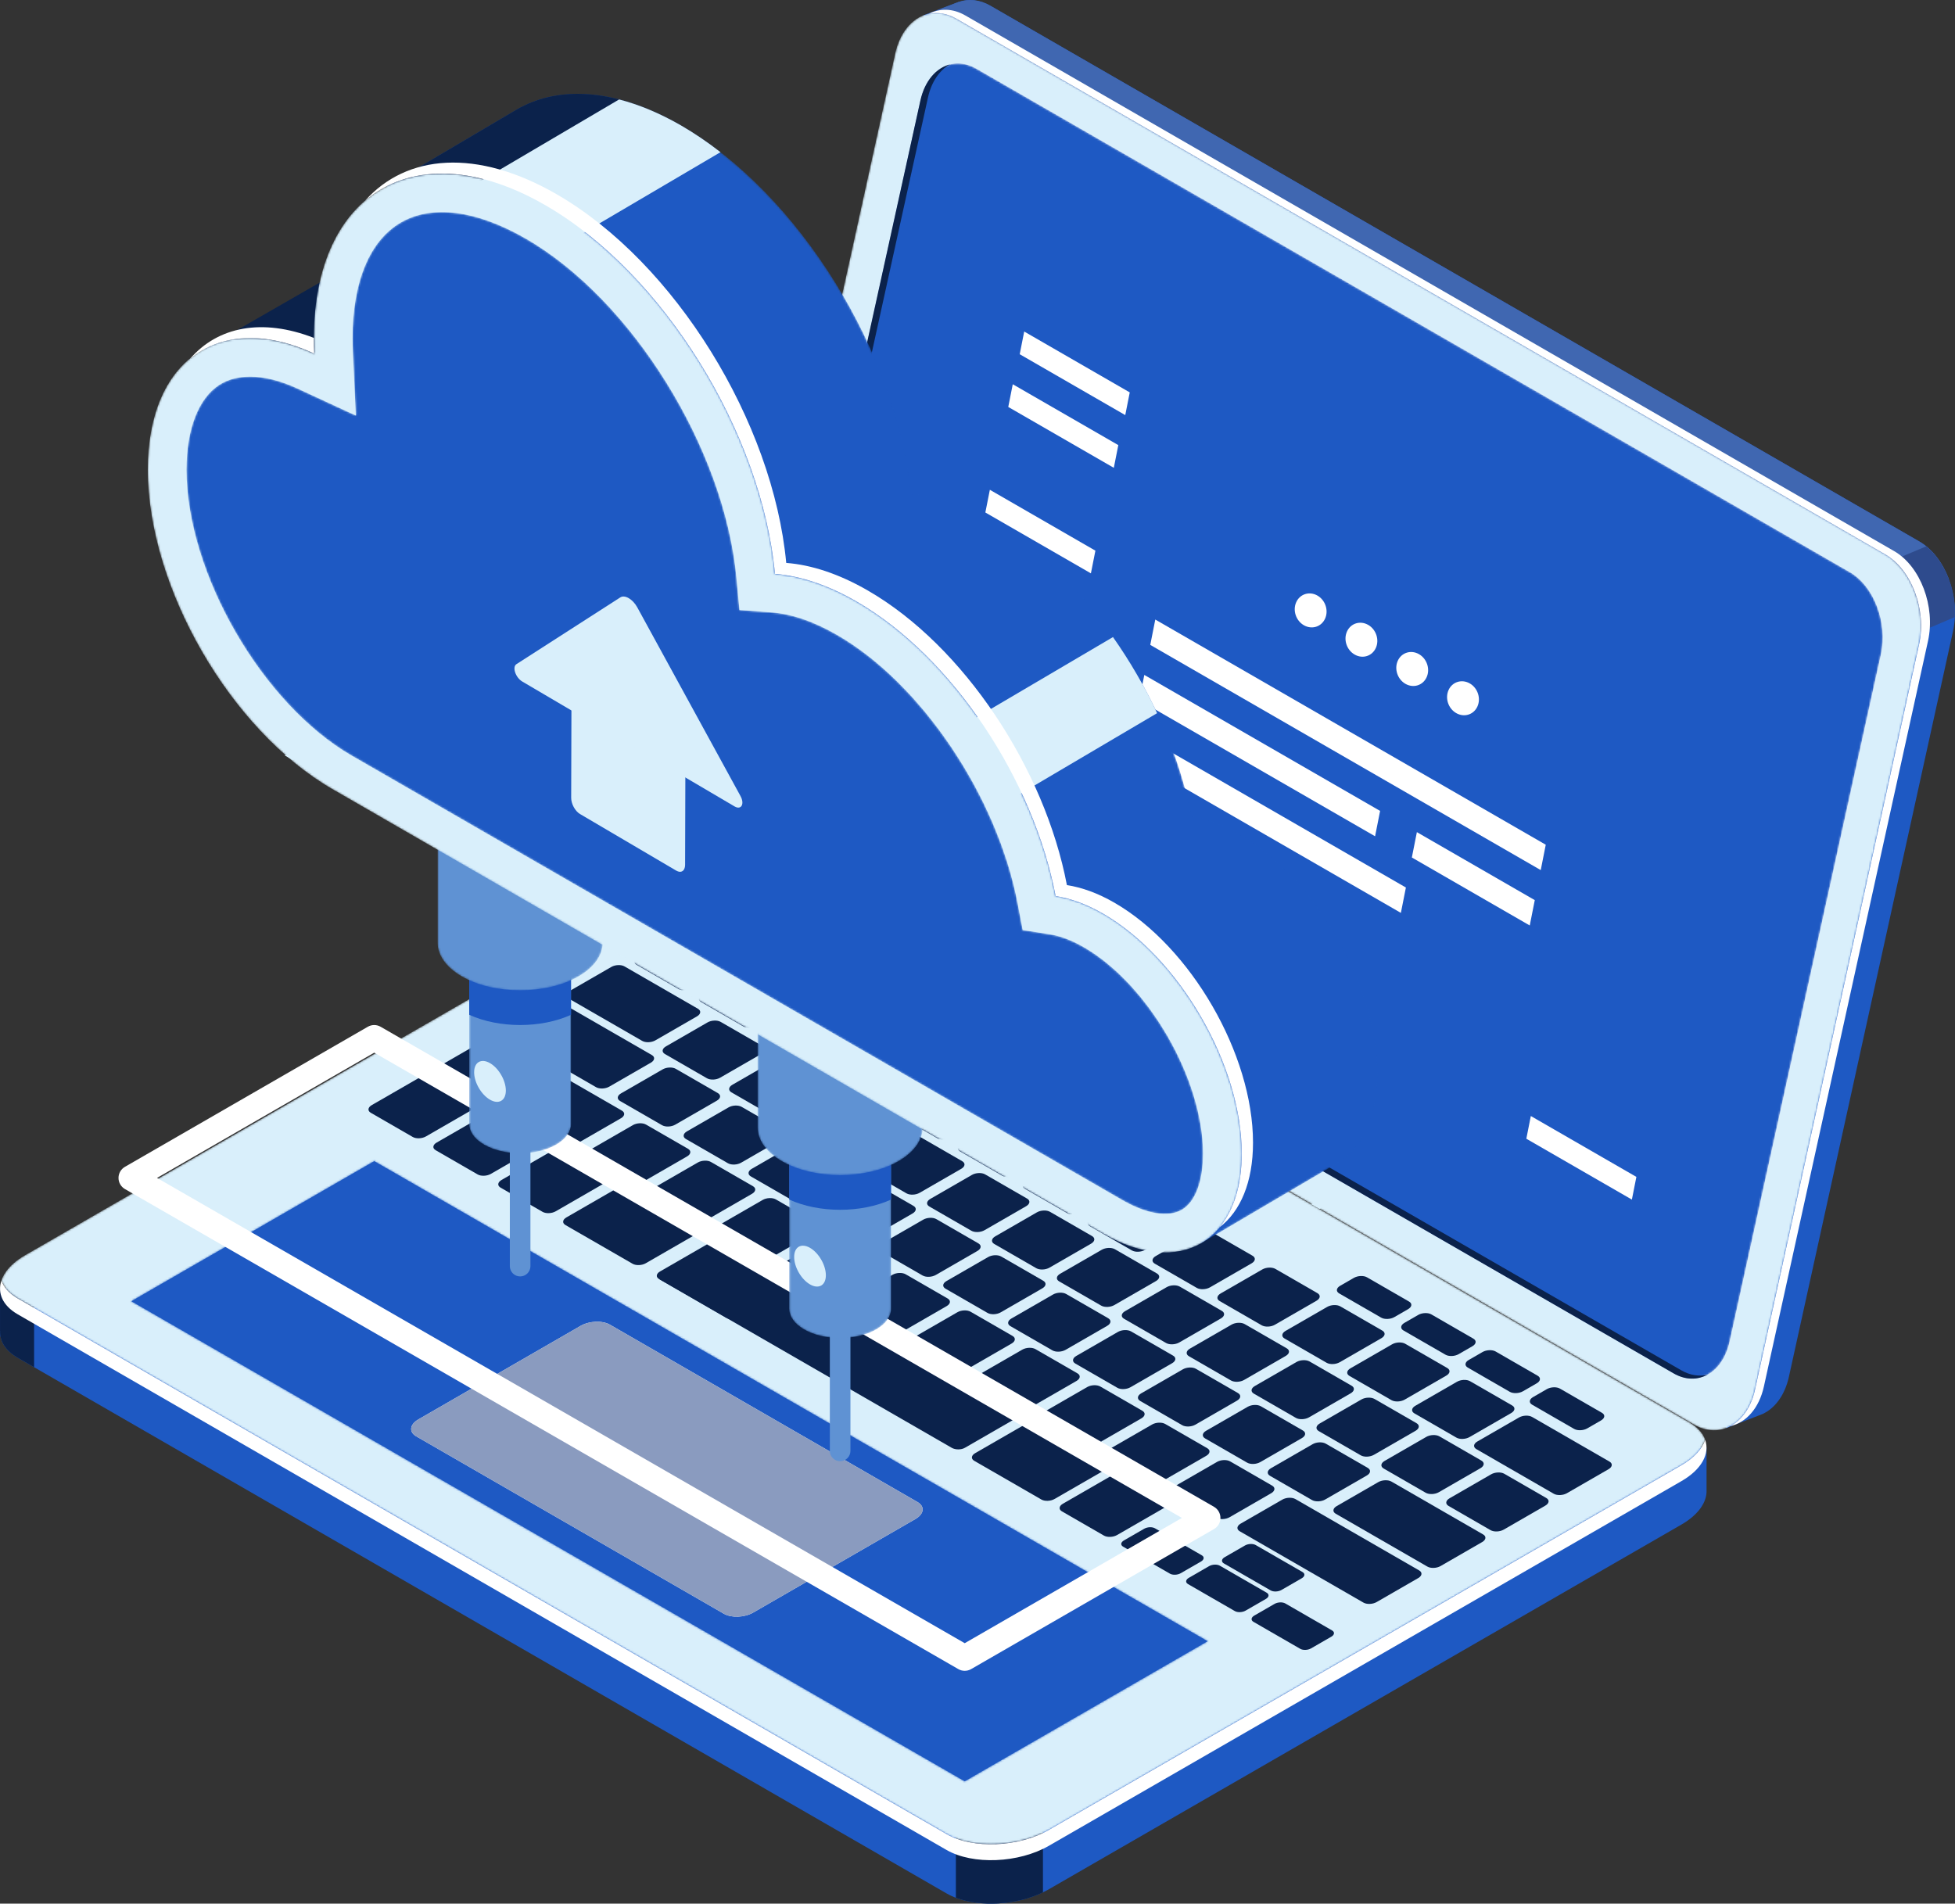 <svg width="1031" height="1004" viewBox="0 0 1031 1004" fill="none" xmlns="http://www.w3.org/2000/svg">
<rect x="0" y="0" width="1031" height="1004" fill="#333333" stroke="none"/>
<path d="M868.321 400.906H868.317L909.704 377.036L868.321 400.906ZM863.953 398.386L749.345 332.289H749.349L745.521 330.084L744.98 329.769L863.949 261.155L865.037 261.789L982.918 329.772L978.554 332.293L863.949 266.196L749.349 332.289L863.953 398.386Z" fill="#D6EFFB"/>
<path d="M626.008 398.386L511.403 332.289L507.571 330.08L507.039 329.769L626.004 261.151L627.096 261.785L744.977 329.769L740.608 332.289L626.004 266.192L511.403 332.289L626.008 398.386L683.31 365.339L626.012 398.386H626.008ZM749.341 332.289L746.065 330.403L745.517 330.084L749.345 332.289" fill="#D6EFFB"/>
<path d="M630.38 400.922L626.871 398.898L626.016 398.401L683.314 365.355L740.612 332.305L744.98 329.784L745.521 330.099L746.068 330.418L749.345 332.305L863.949 398.401L859.585 400.922L744.98 334.825L699.876 360.838L630.38 400.922Z" fill="#D6EFFB"/>
<path d="M868.333 538.141L868.329 538.137L925.627 505.09L868.333 538.141ZM863.965 535.62L749.357 469.523H749.36L745.67 467.397L744.992 467.003L795.167 438.064L859.593 400.906L863.961 398.386L868.325 400.906H868.329L925.627 433.957L982.926 467.007L978.561 469.527L913.733 432.133L863.961 403.423L806.659 436.473L749.36 469.523L863.965 535.62ZM987.294 469.527L984.018 467.637L983.363 467.259L987.294 469.527Z" fill="#D6EFFB"/>
<path d="M392.442 400.906H392.438L455.595 364.481L392.442 400.906ZM388.074 398.386L273.466 332.289H273.47L269.496 329.997L269.102 329.769L388.07 261.155L507.039 329.772L502.675 332.293L388.07 266.192L273.47 332.289L388.074 398.386ZM511.407 332.293L508.131 330.407L507.575 330.084L511.407 332.293Z" fill="#D6EFFB"/>
<path d="M630.384 400.922L627.108 399.032L626.875 398.898L630.384 400.922ZM621.651 400.922L507.047 334.825L455.599 364.492L392.442 400.918L388.078 398.397L429.465 374.527L502.679 332.305L507.047 329.784L507.579 330.095L508.135 330.418L511.411 332.305L626.016 398.401L621.651 400.922Z" fill="#D6EFFB"/>
<path d="M630.388 538.137L705.73 494.685L630.388 538.141M511.415 469.523L507.642 467.346L507.051 467.003L564.349 433.953L621.651 400.906L626.016 398.386H626.019L626.875 398.882L627.108 399.016L630.384 400.906L744.988 467.003L740.62 469.523L626.016 403.423L556.52 443.507L511.415 469.523ZM749.352 469.523L746.08 467.633L745.666 467.397L749.356 469.523" fill="#D6EFFB"/>
<path d="M744.988 604.249L630.38 538.152L630.384 538.148L626.41 535.86L626.016 535.632L665.278 512.987L740.616 469.535L744.984 467.015L745.663 467.408L746.076 467.645L749.349 469.535L863.957 535.632L859.589 538.148L744.984 472.052L705.726 494.697L630.384 538.148L744.988 604.249Z" fill="#D6EFFB"/>
<path d="M154.505 400.922L150.531 398.63L150.137 398.401L207.439 365.355L264.741 332.305L269.105 329.784L269.5 330.013L270.197 330.418L273.47 332.305L388.078 398.401L383.71 400.922L269.105 334.825L211.803 367.872L154.505 400.922Z" fill="#D6EFFB"/>
<path d="M310.279 490.742L273.478 469.519H273.481L269.653 467.313L269.113 466.998L344.456 423.543L383.714 400.901L388.082 398.381L392.446 400.901H392.45L430.163 422.657L507.051 467.002L502.687 469.523L464.97 447.767L388.082 403.422L330.78 436.468L273.481 469.519L310.279 490.742ZM511.419 469.523L508.143 467.632L507.646 467.345L511.419 469.523Z" fill="#D6EFFB"/>
<path d="M630.386 538.152L627.113 536.262L626.416 535.86L630.39 538.148M621.657 538.148L507.053 472.051L457.899 500.399L453.531 497.883L502.685 469.535L507.053 467.014L507.644 467.357L508.141 467.644L511.417 469.535L626.021 535.632L621.657 538.148Z" fill="#D6EFFB"/>
<path d="M740.63 606.766L626.021 540.669L576.868 569.017L572.504 566.5L580.452 561.916L621.657 538.148L626.021 535.632L626.416 535.86L627.113 536.262L630.386 538.152L744.994 604.249L740.626 606.766" fill="#D6EFFB"/>
<path d="M868.319 675.382L865.043 673.496L864.278 673.051L868.319 675.382ZM859.587 675.382L802.289 642.336L744.986 609.286L695.833 637.634L691.469 635.117L740.618 606.765L744.986 604.249L749.355 606.765L806.653 639.816L863.955 672.866L859.587 675.382Z" fill="#D6EFFB"/>
<path d="M1012.11 285.532L522.303 3.025C516.61 -0.252 510.83 -0.76 505.701 0.993L505.733 0.942L504.842 1.277L504.625 1.359L486.924 8.125L502.812 15.896L502.587 16.762L416.04 409.943C412.046 428.099 420.038 449.295 433.899 457.286L911.93 732.999L910.227 753.234L929.572 745.744C936.073 742.707 941.277 735.839 943.426 726.056L1029.97 332.875C1033.97 314.719 1025.98 293.519 1012.11 285.532Z" fill="#1E59C3"/>
<path d="M1012.11 285.542L522.302 3.035C516.61 -0.242 510.83 -0.75 505.701 1.003L505.733 0.952L504.842 1.286L504.625 1.369L486.924 8.135L502.811 15.905L502.587 16.772L443.238 286.263L682.899 472.789L1027.59 305.037C1024.33 296.628 1018.94 289.48 1012.11 285.542Z" fill="#4067B1"/>
<path d="M993.642 341.305L1030.93 325.445C1031.61 311.023 1025.64 296.117 1015.83 288.145L956.805 312.949L993.642 341.305Z" fill="#2E4B8D"/>
<mask id="mask0_1910_764" style="mask-type:luminance" maskUnits="userSpaceOnUse" x="384" y="6" width="630" height="749">
<path d="M893.212 751.305L403.397 468.802C389.539 460.811 381.544 439.615 385.534 421.459L472.081 28.278C476.074 10.118 490.543 1.883 504.4 9.874L994.215 292.373C1008.07 300.368 1016.07 321.564 1012.07 339.723L925.528 732.905C921.534 751.06 907.066 759.299 893.212 751.305Z" fill="white"/>
</mask>
<g mask="url(#mask0_1910_764)">
<path d="M893.212 751.305L403.397 468.802C389.539 460.811 381.544 439.615 385.534 421.459L472.081 28.278C476.074 10.118 490.543 1.883 504.4 9.874L994.215 292.373C1008.07 300.368 1016.07 321.564 1012.07 339.723L925.528 732.905C921.534 751.06 907.066 759.299 893.212 751.305Z" fill="#D9EFFB"/>
</g>
<path d="M998.921 290.665L509.106 8.162C502.393 4.294 495.56 4.294 489.82 7.323C494.425 6.323 499.448 7.02 504.403 9.883L994.218 292.382C1008.08 300.377 1016.07 321.573 1012.08 339.732L925.53 732.914C923.476 742.271 918.608 748.927 912.497 752.148C920.768 750.345 927.671 742.854 930.234 731.193L1016.78 338.011C1020.77 319.856 1012.78 298.656 998.921 290.665Z" fill="white"/>
<path d="M882.598 724.341L421.936 458.781C409.258 451.467 401.941 432.071 405.591 415.455L485.369 53.083C489.02 36.467 502.262 28.925 514.941 36.239L975.602 301.799C988.281 309.109 995.598 328.509 991.947 345.125L912.173 707.501C908.523 724.113 895.276 731.65 882.598 724.341Z" fill="white"/>
<mask id="mask1_1910_764" style="mask-type:luminance" maskUnits="userSpaceOnUse" x="404" y="33" width="589" height="695">
<path d="M882.598 724.341L421.936 458.781C409.258 451.467 401.941 432.071 405.591 415.455L485.369 53.083C489.02 36.467 502.262 28.925 514.941 36.239L975.602 301.799C988.281 309.109 995.598 328.509 991.947 345.125L912.173 707.501C908.523 724.113 895.276 731.65 882.598 724.341Z" fill="white"/>
</mask>
<g mask="url(#mask1_1910_764)">
<path d="M882.598 724.341L421.936 458.781C409.258 451.467 401.941 432.071 405.591 415.455L485.369 53.083C489.02 36.467 502.262 28.925 514.941 36.239L975.602 301.799C988.281 309.109 995.598 328.509 991.947 345.125L912.173 707.501C908.523 724.113 895.276 731.65 882.598 724.341Z" fill="#1E59C3"/>
</g>
<path d="M886.615 722.697L425.95 457.136C413.275 449.827 405.954 430.427 409.609 413.815L489.378 51.435C491.231 43.031 495.544 36.974 500.989 33.961C493.687 35.839 487.652 42.68 485.369 53.073L405.591 415.445C401.941 432.061 409.258 451.457 421.936 458.771L882.598 724.331C888.858 727.943 895.249 727.903 900.563 724.965C896.191 726.092 891.362 725.434 886.615 722.697Z" fill="#0B224B"/>
<path d="M899.975 763.612L833.018 754.779L400.816 505.499C386.959 497.512 362.757 498.513 346.754 507.74L40.5 684.315L0.012 678.97V701.919L0.051 701.923C-0.213 707.228 2.811 712.332 9.347 716.101L499.162 998.603C513.016 1006.6 537.222 1005.59 553.22 996.366L886.748 804.067C895.748 798.876 900.239 792.185 899.975 785.907V763.612Z" fill="#1E59C3"/>
<path d="M17.981 681.348L0.012 678.974V701.922L0.051 701.926C-0.213 707.231 2.811 712.335 9.347 716.104L17.981 721.086V681.348Z" fill="#0B224B"/>
<path d="M504.094 1000.91C517.226 1005.88 535.999 1004.8 550.022 998.057V946.875H504.094V1000.91Z" fill="#0B224B"/>
<mask id="mask2_1910_764" style="mask-type:luminance" maskUnits="userSpaceOnUse" x="0" y="462" width="900" height="520">
<path d="M522.634 981.086C514.016 981.086 505.781 979.381 499.544 975.908C505.777 979.381 514.016 981.086 522.634 981.086ZM522.646 972.706C513.847 972.706 505.446 970.934 499.169 967.31L9.354 684.807C4.813 682.188 1.978 678.924 0.74 675.395C-1.038 680.763 0.5 686.178 5.53 690.506C2.041 687.513 0.22 683.992 0.019 680.33C-0.328 674.005 4.158 667.247 13.237 662.013L67.938 630.474L72.306 627.954L186.922 561.869L191.29 559.352L305.911 493.264L310.279 490.747L346.761 469.713C355.514 464.664 366.718 462.076 377.342 462.076C386.142 462.076 394.543 463.852 400.823 467.472L453.533 497.875L457.901 500.392L572.505 566.493L576.869 569.009L691.478 635.11L695.842 637.626L810.443 703.727L814.811 706.244L890.634 749.979C897.131 753.72 900.198 758.777 899.982 764.042C899.749 769.536 895.941 775.263 888.706 779.961C898.018 773.912 901.629 766.161 899.252 759.387C897.675 764.157 893.496 768.883 886.755 772.774L553.227 965.074C544.479 970.119 533.271 972.706 522.646 972.706ZM197.35 612.413L69.27 686.288L508.765 939.475L636.848 865.604L197.35 612.413Z" fill="white"/>
</mask>
<g mask="url(#mask2_1910_764)">
<path d="M522.634 981.086C514.016 981.086 505.781 979.381 499.544 975.908C505.777 979.381 514.016 981.086 522.634 981.086ZM522.646 972.706C513.847 972.706 505.446 970.934 499.169 967.31L9.354 684.807C4.813 682.188 1.978 678.924 0.74 675.395C-1.038 680.763 0.5 686.178 5.53 690.506C2.041 687.513 0.22 683.992 0.019 680.33C-0.328 674.005 4.158 667.247 13.237 662.013L67.938 630.474L72.306 627.954L186.922 561.869L191.29 559.352L305.911 493.264L310.279 490.747L346.761 469.713C355.514 464.664 366.718 462.076 377.342 462.076C386.142 462.076 394.543 463.852 400.823 467.472L453.533 497.875L457.901 500.392L572.505 566.493L576.869 569.009L691.478 635.11L695.842 637.626L810.443 703.727L814.811 706.244L890.634 749.979C897.131 753.72 900.198 758.777 899.982 764.042C899.749 769.536 895.941 775.263 888.706 779.961C898.018 773.912 901.629 766.161 899.252 759.387C897.675 764.157 893.496 768.883 886.755 772.774L553.227 965.074C544.479 970.119 533.271 972.706 522.646 972.706ZM197.35 612.413L69.27 686.288L508.765 939.475L636.848 865.604L197.35 612.413Z" fill="#D9EFFB"/>
</g>
<path d="M886.75 772.772L553.222 965.072C537.224 974.3 513.022 975.3 499.164 967.309L9.349 684.806C4.807 682.187 1.973 678.922 0.735 675.393C-1.433 681.939 1.33 688.563 9.349 693.19L499.164 975.689C513.022 983.68 537.224 982.684 553.222 973.453L886.75 781.153C897.505 774.95 901.786 766.612 899.247 759.386C897.67 764.155 893.491 768.881 886.75 772.772Z" fill="white"/>
<path d="M217.68 599.661L195.516 586.877C193.738 585.854 193.963 584.058 196.017 582.872L222.174 567.785C224.228 566.599 227.335 566.473 229.117 567.501L251.281 580.281C253.059 581.305 252.834 583.101 250.78 584.282L224.622 599.37C222.564 600.555 219.458 600.685 217.68 599.661Z" fill="#0B224B"/>
<path d="M251.9 619.414L229.74 606.634C227.962 605.61 228.183 603.814 230.237 602.633L256.399 587.545C258.453 586.36 261.559 586.23 263.337 587.254L285.501 600.038C287.283 601.062 287.058 602.857 285 604.043L258.843 619.131C256.789 620.316 253.678 620.442 251.9 619.414Z" fill="#0B224B"/>
<path d="M286.128 639.142L263.965 626.359C262.183 625.331 262.407 623.539 264.461 622.353L290.623 607.266C292.677 606.084 295.787 605.954 297.565 606.982L319.725 619.762C321.503 620.79 321.283 622.582 319.229 623.767L293.067 638.855C291.013 640.04 287.906 640.17 286.128 639.142Z" fill="#0B224B"/>
<path d="M333.453 622.852L311.289 610.072C309.511 609.048 309.736 607.252 311.79 606.071L333.753 593.405C335.803 592.216 338.913 592.09 340.691 593.118L362.852 605.897C364.633 606.921 364.409 608.717 362.355 609.899L340.396 622.564C338.342 623.754 335.235 623.88 333.453 622.852Z" fill="#0B224B"/>
<path d="M367.689 642.58L345.525 629.796C343.747 628.768 343.968 626.976 346.026 625.791L367.981 613.129C370.039 611.944 373.145 611.814 374.923 612.838L397.087 625.621C398.865 626.649 398.644 628.441 396.587 629.627L374.632 642.292C372.574 643.478 369.467 643.608 367.689 642.58Z" fill="#0B224B"/>
<path d="M401.91 662.314L379.75 649.534C377.968 648.506 378.192 646.715 380.246 645.529L402.205 632.863C404.259 631.678 407.366 631.548 409.148 632.576L431.312 645.356C433.09 646.384 432.865 648.176 430.811 649.361L408.848 662.027C406.798 663.212 403.688 663.342 401.91 662.314Z" fill="#0B224B"/>
<path d="M436.132 682.069L413.972 669.281C412.19 668.257 412.415 666.466 414.469 665.28L436.432 652.614C438.482 651.429 441.593 651.299 443.371 652.327L465.531 665.111C467.313 666.139 467.092 667.931 465.034 669.112L443.075 681.778C441.025 682.963 437.91 683.089 436.132 682.069Z" fill="#0B224B"/>
<path d="M470.357 701.799L448.193 689.019C446.415 687.991 446.636 686.199 448.694 685.017L470.649 672.352C472.707 671.162 475.813 671.036 477.595 672.06L499.755 684.844C501.533 685.868 501.312 687.66 499.258 688.845L477.299 701.511C475.242 702.696 472.135 702.826 470.357 701.799Z" fill="#0B224B"/>
<path d="M504.589 721.552L482.429 708.768C480.647 707.74 480.872 705.948 482.926 704.762L504.885 692.097C506.939 690.915 510.046 690.781 511.828 691.809L533.992 704.593C535.77 705.621 535.545 707.413 533.491 708.598L511.532 721.264C509.478 722.445 506.371 722.575 504.589 721.552Z" fill="#0B224B"/>
<path d="M538.812 741.278L516.652 728.499C514.87 727.471 515.095 725.679 517.149 724.489L539.108 711.824C541.162 710.638 544.272 710.512 546.05 711.54L568.21 724.32C569.992 725.348 569.771 727.14 567.714 728.325L545.755 740.987C543.701 742.172 540.59 742.302 538.812 741.278Z" fill="#0B224B"/>
<path d="M573.037 761.011L550.873 748.227C549.095 747.203 549.315 745.408 551.373 744.226L573.332 731.56C575.386 730.375 578.497 730.245 580.275 731.273L602.435 744.057C604.213 745.081 603.988 746.876 601.938 748.058L579.979 760.724C577.921 761.909 574.815 762.035 573.037 761.011Z" fill="#0B224B"/>
<path d="M607.262 780.759L585.094 767.98C583.316 766.952 583.541 765.16 585.595 763.97L607.554 751.309C609.608 750.123 612.714 749.997 614.496 751.021L636.66 763.801C638.438 764.829 638.213 766.621 636.159 767.806L614.201 780.472C612.147 781.657 609.04 781.787 607.262 780.759Z" fill="#0B224B"/>
<path d="M641.489 800.494L619.329 787.714C617.551 786.686 617.776 784.894 619.826 783.708L641.784 771.043C643.842 769.857 646.949 769.727 648.727 770.755L670.891 783.539C672.669 784.563 672.448 786.359 670.39 787.544L648.431 800.21C646.377 801.391 643.267 801.521 641.489 800.494Z" fill="#0B224B"/>
<path d="M383.891 613.508L361.731 600.728C359.953 599.704 360.178 597.908 362.228 596.727L384.191 584.061C386.245 582.876 389.351 582.746 391.129 583.774L413.293 596.553C415.075 597.577 414.851 599.373 412.793 600.559L390.838 613.224C388.784 614.41 385.673 614.536 383.891 613.508Z" fill="#0B224B"/>
<path d="M349.154 593.453L326.99 580.674C325.212 579.65 325.433 577.858 327.491 576.672L349.45 564.007C351.504 562.821 354.614 562.691 356.392 563.719L378.552 576.499C380.33 577.527 380.109 579.319 378.055 580.5L356.096 593.166C354.038 594.355 350.932 594.481 349.154 593.453Z" fill="#0B224B"/>
<path d="M314.364 573.403L266.63 545.871C264.852 544.847 265.076 543.055 267.126 541.869L289.089 529.204C291.143 528.014 294.25 527.888 296.028 528.916L343.762 556.445C345.54 557.473 345.315 559.265 343.265 560.45L321.302 573.112C319.248 574.297 316.142 574.427 314.364 573.403Z" fill="#0B224B"/>
<path d="M338.679 548.984L299.938 526.65C298.16 525.622 298.385 523.83 300.438 522.641L322.401 509.975C324.451 508.79 327.562 508.664 329.34 509.692L368.078 532.034C369.856 533.058 369.631 534.854 367.581 536.035L345.618 548.701C343.564 549.886 340.457 550.012 338.679 548.984Z" fill="#0B224B"/>
<path d="M418.118 633.236L395.958 620.452C394.176 619.424 394.397 617.632 396.455 616.447L418.414 603.785C420.468 602.6 423.578 602.474 425.356 603.494L447.516 616.278C449.298 617.306 449.077 619.098 447.02 620.283L425.061 632.949C423.007 634.134 419.896 634.264 418.118 633.236Z" fill="#0B224B"/>
<path d="M452.343 652.962L430.179 640.182C428.397 639.155 428.622 637.363 430.68 636.177L452.635 623.512C454.689 622.326 457.795 622.196 459.581 623.224L481.741 636.004C483.519 637.032 483.294 638.824 481.244 640.009L459.281 652.679C457.227 653.86 454.121 653.99 452.343 652.962Z" fill="#0B224B"/>
<path d="M486.555 672.72L464.395 659.937C462.617 658.913 462.842 657.121 464.892 655.935L486.855 643.27C488.909 642.084 492.015 641.958 493.793 642.982L515.957 655.766C517.739 656.794 517.515 658.586 515.457 659.767L493.502 672.433C491.448 673.618 488.337 673.748 486.555 672.72Z" fill="#0B224B"/>
<path d="M520.782 692.446L498.622 679.666C496.84 678.638 497.061 676.846 499.119 675.661L521.078 662.999C523.136 661.81 526.242 661.684 528.02 662.708L550.18 675.491C551.962 676.515 551.742 678.307 549.684 679.493L527.725 692.158C525.671 693.348 522.56 693.474 520.782 692.446Z" fill="#0B224B"/>
<path d="M555.019 712.206L532.855 699.422C531.073 698.394 531.298 696.603 533.352 695.417L555.315 682.752C557.365 681.57 560.475 681.436 562.257 682.464L584.417 695.248C586.195 696.276 585.971 698.068 583.921 699.253L561.958 711.919C559.904 713.1 556.797 713.234 555.019 712.206Z" fill="#0B224B"/>
<path d="M589.238 731.933L567.075 719.15C565.296 718.126 565.521 716.334 567.575 715.148L589.53 702.483C591.588 701.293 594.695 701.167 596.473 702.195L618.637 714.975C620.415 716.003 620.194 717.795 618.136 718.98L596.181 731.642C594.127 732.831 591.016 732.957 589.238 731.933Z" fill="#0B224B"/>
<path d="M623.459 751.667L601.299 738.884C599.521 737.856 599.742 736.064 601.796 734.882L623.755 722.217C625.812 721.031 628.919 720.901 630.697 721.929L652.861 734.713C654.639 735.737 654.414 737.529 652.36 738.714L630.402 751.38C628.348 752.565 625.237 752.691 623.459 751.667Z" fill="#0B224B"/>
<path d="M657.688 771.416L635.52 758.636C633.742 757.608 633.967 755.816 636.021 754.631L657.983 741.965C660.033 740.78 663.144 740.65 664.922 741.678L687.086 754.457C688.864 755.485 688.643 757.277 686.589 758.463L664.626 771.128C662.572 772.314 659.466 772.444 657.688 771.416Z" fill="#0B224B"/>
<path d="M691.918 791.147L669.754 778.363C667.976 777.336 668.201 775.544 670.255 774.358L692.21 761.693C694.268 760.507 697.374 760.377 699.156 761.405L721.316 774.189C723.094 775.217 722.874 777.009 720.82 778.194L698.861 790.856C696.803 792.041 693.696 792.167 691.918 791.147Z" fill="#0B224B"/>
<path d="M752.764 826.245L704.403 798.354C702.625 797.33 702.849 795.534 704.903 794.349L726.862 781.683C728.916 780.502 732.027 780.372 733.805 781.4L782.162 809.287C783.94 810.315 783.715 812.107 781.661 813.292L759.706 825.958C757.648 827.139 754.542 827.273 752.764 826.245Z" fill="#0B224B"/>
<path d="M819.397 787.822L778.581 764.283C776.799 763.255 777.024 761.463 779.082 760.277L801.041 747.612C803.091 746.426 806.202 746.296 807.984 747.324L848.795 770.864C850.573 771.892 850.352 773.683 848.298 774.869L826.339 787.535C824.281 788.72 821.175 788.85 819.397 787.822Z" fill="#0B224B"/>
<path d="M478.047 629.389L455.883 616.602C454.105 615.578 454.33 613.786 456.384 612.6L478.339 599.935C480.397 598.749 483.507 598.619 485.285 599.647L507.445 612.431C509.223 613.459 509.003 615.251 506.949 616.436L484.99 629.098C482.932 630.283 479.825 630.409 478.047 629.389Z" fill="#0B224B"/>
<path d="M442.976 609.142L420.812 596.362C419.03 595.334 419.255 593.542 421.312 592.357L443.271 579.691C445.321 578.51 448.432 578.376 450.214 579.404L472.374 592.187C474.156 593.211 473.931 595.007 471.877 596.193L449.914 608.858C447.86 610.04 444.754 610.17 442.976 609.142Z" fill="#0B224B"/>
<path d="M407.894 588.906L385.734 576.126C383.952 575.098 384.177 573.307 386.231 572.121L408.19 559.459C410.248 558.274 413.354 558.144 415.132 559.168L437.292 571.952C439.074 572.976 438.853 574.768 436.796 575.957L414.837 588.623C412.783 589.808 409.672 589.934 407.894 588.906Z" fill="#0B224B"/>
<path d="M372.814 568.688L350.654 555.908C348.876 554.884 349.097 553.092 351.151 551.907L373.11 539.241C375.164 538.052 378.275 537.926 380.053 538.954L402.217 551.733C403.995 552.761 403.77 554.553 401.716 555.735L379.757 568.4C377.703 569.59 374.592 569.716 372.814 568.688Z" fill="#0B224B"/>
<path d="M512.268 649.111L490.107 636.331C488.329 635.303 488.55 633.511 490.604 632.326L512.563 619.66C514.617 618.475 517.728 618.349 519.506 619.377L541.67 632.157C543.448 633.181 543.223 634.973 541.169 636.158L519.214 648.824C517.156 650.009 514.05 650.139 512.268 649.111Z" fill="#0B224B"/>
<path d="M546.501 668.87L524.34 656.087C522.562 655.059 522.787 653.267 524.837 652.081L546.8 639.416C548.854 638.234 551.961 638.104 553.739 639.128L575.903 651.912C577.685 652.94 577.46 654.732 575.406 655.917L553.443 668.583C551.393 669.768 548.282 669.894 546.501 668.87Z" fill="#0B224B"/>
<path d="M580.728 688.599L558.564 675.819C556.786 674.791 557.007 672.999 559.065 671.81L581.024 659.144C583.078 657.959 586.188 657.833 587.966 658.861L610.126 671.64C611.904 672.668 611.683 674.46 609.629 675.646L587.671 688.307C585.613 689.493 582.506 689.623 580.728 688.599Z" fill="#0B224B"/>
<path d="M614.952 708.32L592.788 695.54C591.006 694.517 591.231 692.725 593.289 691.539L615.244 678.874C617.298 677.688 620.409 677.558 622.19 678.586L644.35 691.37C646.128 692.394 645.904 694.19 643.854 695.371L621.891 708.037C619.837 709.222 616.73 709.348 614.952 708.32Z" fill="#0B224B"/>
<path d="M649.168 728.08L627.008 715.296C625.23 714.272 625.455 712.476 627.505 711.291L649.468 698.629C651.522 697.444 654.629 697.318 656.407 698.342L678.571 711.121C680.353 712.149 680.128 713.941 678.07 715.127L656.115 727.792C654.061 728.978 650.95 729.108 649.168 728.08Z" fill="#0B224B"/>
<path d="M683.395 747.806L661.235 735.026C659.453 733.998 659.674 732.206 661.732 731.021L683.691 718.355C685.745 717.174 688.856 717.04 690.634 718.068L712.794 730.852C714.576 731.876 714.355 733.671 712.297 734.857L690.338 747.522C688.284 748.704 685.173 748.834 683.395 747.806Z" fill="#0B224B"/>
<path d="M717.632 767.567L695.468 754.78C693.686 753.76 693.911 751.964 695.969 750.778L717.924 738.113C719.978 736.927 723.084 736.801 724.87 737.829L747.03 750.609C748.808 751.637 748.584 753.429 746.534 754.61L724.571 767.276C722.517 768.461 719.41 768.591 717.632 767.567Z" fill="#0B224B"/>
<path d="M751.848 787.289L729.688 774.509C727.91 773.481 728.135 771.689 730.185 770.508L752.148 757.842C754.202 756.657 757.308 756.527 759.086 757.551L781.25 770.335C783.032 771.359 782.808 773.151 780.75 774.34L758.795 787.006C756.741 788.191 753.63 788.317 751.848 787.289Z" fill="#0B224B"/>
<path d="M786.071 807.025L763.911 794.241C762.129 793.213 762.35 791.422 764.408 790.236L786.367 777.57C788.425 776.389 791.531 776.259 793.309 777.283L815.469 790.067C817.251 791.095 817.031 792.887 814.973 794.072L793.014 806.738C790.96 807.923 787.849 808.053 786.071 807.025Z" fill="#0B224B"/>
<path d="M460.033 580.556L437.869 567.773C436.091 566.745 436.312 564.953 438.369 563.767L460.328 551.106C462.382 549.92 465.493 549.794 467.271 550.814L489.431 563.598C491.209 564.626 490.984 566.418 488.934 567.603L466.975 580.269C464.917 581.454 461.811 581.584 460.033 580.556Z" fill="#0B224B"/>
<path d="M425.965 560.917L403.805 548.133C402.027 547.105 402.252 545.314 404.302 544.128L426.261 531.462C428.319 530.281 431.426 530.151 433.204 531.175L455.368 543.959C457.146 544.987 456.925 546.779 454.867 547.964L432.912 560.63C430.854 561.811 427.747 561.945 425.965 560.917Z" fill="#0B224B"/>
<path d="M391.922 541.278L369.758 528.491C367.98 527.471 368.205 525.675 370.259 524.489L392.222 511.824C394.272 510.638 397.382 510.512 399.16 511.536L421.324 524.32C423.102 525.348 422.878 527.14 420.827 528.321L398.865 540.987C396.811 542.172 393.704 542.302 391.922 541.278Z" fill="#0B224B"/>
<path d="M357.857 521.619L335.697 508.835C333.919 507.811 334.14 506.015 336.194 504.834L358.153 492.168C360.211 490.983 363.318 490.857 365.096 491.881L387.259 504.664C389.038 505.688 388.813 507.48 386.759 508.666L364.804 521.331C362.746 522.517 359.639 522.647 357.857 521.619Z" fill="#0B224B"/>
<path d="M392.878 501.422L370.718 488.642C368.936 487.614 369.161 485.822 371.215 484.641L378.473 480.45C380.527 479.265 383.638 479.139 385.416 480.167L407.576 492.947C409.358 493.975 409.137 495.767 407.079 496.952L399.817 501.138C397.767 502.324 394.656 502.45 392.878 501.422Z" fill="#0B224B"/>
<path d="M437.326 527.064L415.162 514.28C413.384 513.256 413.605 511.465 415.662 510.275L422.92 506.093C424.974 504.907 428.081 504.777 429.863 505.805L452.027 518.589C453.805 519.613 453.58 521.409 451.526 522.59L444.268 526.777C442.21 527.962 439.104 528.092 437.326 527.064Z" fill="#0B224B"/>
<path d="M471.235 546.614L449.075 533.83C447.293 532.802 447.514 531.01 449.572 529.825L456.83 525.639C458.884 524.453 461.994 524.327 463.772 525.351L485.932 538.135C487.714 539.159 487.494 540.951 485.436 542.136L478.174 546.327C476.124 547.508 473.013 547.638 471.235 546.614Z" fill="#0B224B"/>
<path d="M505.145 566.175L482.981 553.395C481.203 552.367 481.427 550.575 483.481 549.39L490.739 545.204C492.793 544.018 495.9 543.892 497.686 544.912L519.846 557.696C521.624 558.724 521.399 560.516 519.349 561.701L512.087 565.888C510.029 567.073 506.923 567.199 505.145 566.175Z" fill="#0B224B"/>
<path d="M539.066 585.747L516.906 572.959C515.124 571.939 515.349 570.148 517.403 568.958L524.661 564.772C526.718 563.59 529.825 563.456 531.603 564.484L553.767 577.268C555.545 578.292 555.324 580.084 553.266 581.273L546.008 585.456C543.954 586.641 540.848 586.771 539.066 585.747Z" fill="#0B224B"/>
<path d="M728.391 694.937L706.227 682.158C704.449 681.13 704.674 679.338 706.728 678.152L713.985 673.966C716.039 672.781 719.146 672.655 720.928 673.678L743.092 686.462C744.87 687.486 744.645 689.282 742.591 690.464L735.333 694.654C733.275 695.839 730.169 695.965 728.391 694.937Z" fill="#0B224B"/>
<path d="M762.3 714.487L740.14 701.708C738.358 700.68 738.583 698.888 740.637 697.698L747.895 693.516C749.949 692.33 753.059 692.2 754.837 693.224L776.997 706.012C778.779 707.032 778.559 708.828 776.501 710.013L769.239 714.2C767.189 715.381 764.078 715.515 762.3 714.487Z" fill="#0B224B"/>
<path d="M796.215 734.06L774.051 721.276C772.273 720.248 772.498 718.456 774.552 717.271L781.81 713.084C783.864 711.899 786.974 711.769 788.756 712.797L810.916 725.577C812.694 726.604 812.469 728.396 810.419 729.582L803.158 733.768C801.1 734.954 797.993 735.084 796.215 734.06Z" fill="#0B224B"/>
<path d="M830.135 753.625L807.975 740.845C806.197 739.821 806.417 738.029 808.471 736.844L815.729 732.653C817.787 731.472 820.894 731.342 822.672 732.366L844.836 745.15C846.614 746.178 846.393 747.97 844.335 749.155L837.081 753.341C835.023 754.527 831.917 754.653 830.135 753.625Z" fill="#0B224B"/>
<path d="M494.258 600.283L472.09 587.503C470.312 586.475 470.537 584.683 472.591 583.498L494.55 570.832C496.604 569.647 499.71 569.517 501.488 570.545L523.656 583.325C525.434 584.352 525.21 586.144 523.156 587.33L501.197 599.995C499.143 601.181 496.036 601.311 494.258 600.283Z" fill="#0B224B"/>
<path d="M528.473 620.036L506.313 607.248C504.535 606.225 504.76 604.433 506.81 603.247L528.769 590.582C530.827 589.396 533.933 589.266 535.711 590.294L557.875 603.078C559.653 604.106 559.433 605.898 557.375 607.079L535.416 619.745C533.362 620.93 530.251 621.06 528.473 620.036Z" fill="#0B224B"/>
<path d="M562.697 639.766L540.533 626.986C538.755 625.958 538.976 624.166 541.034 622.985L562.992 610.319C565.046 609.13 568.157 609.004 569.935 610.028L592.095 622.812C593.873 623.835 593.652 625.627 591.598 626.813L569.639 639.478C567.581 640.668 564.475 640.794 562.697 639.766Z" fill="#0B224B"/>
<path d="M596.93 659.497L574.766 646.713C572.988 645.685 573.213 643.893 575.267 642.708L597.226 630.042C599.28 628.861 602.386 628.727 604.168 629.755L626.328 642.538C628.11 643.566 627.885 645.358 625.835 646.544L603.872 659.209C601.818 660.391 598.712 660.521 596.93 659.497Z" fill="#0B224B"/>
<path d="M631.15 679.255L608.99 666.475C607.212 665.447 607.433 663.655 609.487 662.47L631.446 649.8C633.504 648.615 636.611 648.489 638.389 649.517L660.552 662.297C662.33 663.324 662.11 665.116 660.052 666.302L638.097 678.964C636.039 680.149 632.932 680.279 631.15 679.255Z" fill="#0B224B"/>
<path d="M665.376 698.98L643.216 686.196C641.434 685.172 641.655 683.376 643.713 682.195L665.672 669.529C667.722 668.344 670.836 668.214 672.614 669.242L694.774 682.025C696.556 683.049 696.331 684.845 694.277 686.027L672.314 698.692C670.264 699.878 667.154 700.004 665.376 698.98Z" fill="#0B224B"/>
<path d="M699.598 718.736L677.434 705.956C675.656 704.928 675.881 703.136 677.935 701.947L699.893 689.285C701.947 688.1 705.054 687.974 706.836 688.998L728.996 701.778C730.778 702.806 730.553 704.598 728.499 705.783L706.54 718.449C704.486 719.634 701.38 719.764 699.598 718.736Z" fill="#0B224B"/>
<path d="M733.83 738.466L711.67 725.682C709.892 724.654 710.113 722.862 712.167 721.677L734.126 709.011C736.184 707.825 739.29 707.696 741.068 708.723L763.232 721.507C765.01 722.531 764.789 724.327 762.731 725.512L740.776 738.178C738.719 739.36 735.612 739.49 733.83 738.466Z" fill="#0B224B"/>
<path d="M768.057 758.216L745.897 745.428C744.111 744.408 744.336 742.616 746.394 741.427L768.353 728.761C770.407 727.576 773.513 727.45 775.295 728.478L797.459 741.258C799.237 742.285 799.013 744.077 796.959 745.259L774.996 757.924C772.946 759.11 769.835 759.24 768.057 758.216Z" fill="#0B224B"/>
<path d="M298.579 602.728L233.305 565.082C231.527 564.058 231.752 562.266 233.806 561.081L255.761 548.415C257.819 547.23 260.925 547.1 262.707 548.127L327.977 585.77C329.755 586.798 329.53 588.59 327.48 589.775L305.517 602.441C303.463 603.626 300.357 603.756 298.579 602.728Z" fill="#0B224B"/>
<path d="M719.044 845.238L653.77 807.595C651.992 806.567 652.217 804.775 654.271 803.586L676.234 790.92C678.284 789.735 681.394 789.609 683.172 790.637L748.442 828.279C750.22 829.307 749.999 831.099 747.945 832.285L725.986 844.95C723.928 846.136 720.822 846.262 719.044 845.238Z" fill="#0B224B"/>
<path d="M582.172 809.886L560.008 797.103C558.23 796.079 558.455 794.287 560.509 793.101L586.666 778.014C588.72 776.828 591.827 776.698 593.609 777.726L615.773 790.506C617.551 791.53 617.326 793.322 615.272 794.511L589.115 809.595C587.061 810.784 583.95 810.91 582.172 809.886Z" fill="#0B224B"/>
<path d="M333.626 666.533L298.184 646.093C296.406 645.065 296.631 643.273 298.685 642.088L324.842 627C326.896 625.815 330.003 625.685 331.785 626.713L367.23 647.152C369.008 648.18 368.784 649.972 366.73 651.158L340.572 666.245C338.518 667.431 335.408 667.561 333.626 666.533Z" fill="#0B224B"/>
<path d="M549.193 790.869L513.752 770.429C511.974 769.401 512.194 767.609 514.252 766.424L540.41 751.336C542.464 750.155 545.57 750.021 547.348 751.049L582.794 771.492C584.576 772.516 584.351 774.308 582.297 775.494L556.136 790.581C554.082 791.767 550.971 791.897 549.193 790.869Z" fill="#0B224B"/>
<path d="M383.016 695.036L347.571 674.592C345.793 673.565 346.017 671.773 348.071 670.591L374.229 655.5C376.287 654.318 379.393 654.184 381.171 655.212L416.617 675.656C418.395 676.68 418.174 678.472 416.116 679.657L389.959 694.745C387.905 695.93 384.798 696.06 383.016 695.036Z" fill="#0B224B"/>
<path d="M381.409 655.335L535.508 744.214C537.421 745.317 537.421 747.105 535.508 748.204L508.834 763.595C506.919 764.698 503.82 764.698 501.908 763.595L347.812 674.715L381.409 655.335Z" fill="#0B224B"/>
<path d="M677.829 845.683L702.516 859.924C703.975 860.767 703.789 862.236 702.106 863.205L691.403 869.376C689.723 870.349 687.172 870.451 685.714 869.613L661.027 855.372C659.568 854.533 659.753 853.06 661.437 852.091L672.14 845.92C673.82 844.951 676.37 844.844 677.829 845.683Z" fill="#0B224B"/>
<path d="M643.314 825.773L668.005 840.01C669.459 840.853 669.278 842.322 667.591 843.291L656.891 849.462C655.212 850.431 652.661 850.541 651.202 849.698L626.515 835.461C625.056 834.618 625.242 833.149 626.925 832.181L637.625 826.005C639.308 825.036 641.859 824.93 643.314 825.773Z" fill="#0B224B"/>
<path d="M609.093 806.043L633.78 820.28C635.238 821.123 635.053 822.592 633.374 823.564L622.67 829.736C620.987 830.708 618.44 830.811 616.977 829.972L592.294 815.735C590.835 814.892 591.017 813.423 592.7 812.45L603.404 806.283C605.087 805.306 607.634 805.204 609.093 806.043Z" fill="#0B224B"/>
<path d="M662.224 814.881L686.911 829.118C688.37 829.956 688.184 831.426 686.501 832.398L675.797 838.574C674.118 839.542 671.567 839.649 670.108 838.806L645.421 824.569C643.963 823.726 644.148 822.257 645.831 821.288L656.535 815.117C658.214 814.144 660.765 814.038 662.224 814.881Z" fill="#0B224B"/>
<path d="M593.424 218.93L537.762 186.825L540.131 174.852L595.793 206.957L593.424 218.93Z" fill="white"/>
<path d="M587.389 246.734L531.723 214.633L534.096 202.661L589.758 234.762L587.389 246.734Z" fill="white"/>
<path d="M860.596 632.68L804.934 600.575L807.307 588.602L862.969 620.707L860.596 632.68Z" fill="white"/>
<path d="M575.307 302.398L519.641 270.293L522.014 258.321L577.676 290.426L575.307 302.398Z" fill="white"/>
<path d="M812.531 458.898L606.613 340.127L609.259 326.756L815.18 445.52L812.531 458.898Z" fill="white"/>
<path d="M738.774 481.469L595.027 398.563L597.677 385.193L741.423 468.094L738.774 481.469Z" fill="white"/>
<path d="M725.17 441.062L600.812 369.338L603.466 355.967L727.82 427.688L725.17 441.062Z" fill="white"/>
<path d="M698.785 326.313C696.806 330.634 691.799 332.174 687.604 329.752C683.414 327.334 681.624 321.875 683.603 317.559C685.586 313.238 690.589 311.702 694.784 314.12C698.974 316.535 700.768 321.997 698.785 326.313Z" fill="white"/>
<path d="M725.552 341.774C723.573 346.095 718.57 347.635 714.376 345.213C710.185 342.798 708.391 337.336 710.374 333.02C712.353 328.703 717.356 327.159 721.551 329.581C725.742 332 727.535 337.462 725.552 341.774Z" fill="white"/>
<path d="M752.342 357.212C750.359 361.533 745.356 363.069 741.161 360.655C736.97 358.236 735.176 352.774 737.159 348.462C739.142 344.141 744.145 342.597 748.34 345.019C752.531 347.438 754.321 352.896 752.342 357.212Z" fill="white"/>
<path d="M779.125 372.652C777.142 376.968 772.139 378.508 767.944 376.09C763.754 373.672 761.964 368.21 763.943 363.893C765.926 359.577 770.929 358.037 775.123 360.451C779.314 362.873 781.108 368.332 779.125 372.652Z" fill="white"/>
<path d="M806.738 488.109L744.562 452.251L747.212 438.88L809.387 474.739L806.738 488.109Z" fill="white"/>
<path d="M381.758 851.12L219.514 757.545C215.548 755.257 216.045 751.264 220.622 748.621L306.175 699.282C310.752 696.639 317.675 696.352 321.641 698.64L483.889 792.214C487.851 794.502 487.354 798.5 482.777 801.139L397.232 850.478C392.651 853.12 385.724 853.408 381.758 851.12Z" fill="white"/>
<path d="M388.476 852.664C385.957 852.664 383.556 852.156 381.758 851.12L219.514 757.546C215.548 755.258 216.045 751.264 220.622 748.622L306.175 699.283C308.674 697.837 311.88 697.097 314.919 697.097C317.438 697.097 319.843 697.605 321.641 698.641L483.889 792.215C487.851 794.503 487.354 798.5 482.777 801.139L397.232 850.478C394.724 851.924 391.515 852.664 388.476 852.664Z" fill="#8A9BBF"/>
<path d="M82.815 621.255L508.76 866.639L623.301 800.578L197.353 555.197L82.815 621.255ZM508.764 881.211C507.597 881.211 506.426 880.908 505.381 880.305L65.883 627.119C63.789 625.914 62.496 623.677 62.496 621.259C62.496 618.845 63.785 616.608 65.883 615.402L193.966 541.528C196.055 540.318 198.634 540.318 200.731 541.524L640.234 794.714C642.327 795.923 643.62 798.156 643.62 800.574C643.62 802.992 642.331 805.225 640.234 806.434L512.15 880.301C511.102 880.908 509.935 881.211 508.764 881.211Z" fill="white"/>
<path d="M274.304 673.203C271.304 673.203 268.871 670.773 268.871 667.78V496.396C268.871 493.399 271.304 490.97 274.304 490.97C277.3 490.97 279.732 493.399 279.732 496.396V667.78C279.732 670.773 277.3 673.203 274.304 673.203Z" fill="#5F92D3"/>
<mask id="mask3_1910_764" style="mask-type:luminance" maskUnits="userSpaceOnUse" x="247" y="476" width="55" height="133">
<path d="M247.445 476.97V592.756C247.445 596.722 250.067 600.68 255.31 603.705C265.801 609.754 282.804 609.754 293.291 603.709C298.534 600.68 301.156 596.722 301.156 592.756V476.97H247.445Z" fill="white"/>
</mask>
<g mask="url(#mask3_1910_764)">
<path d="M247.445 476.97V592.756C247.445 596.722 250.067 600.68 255.31 603.705C265.801 609.754 282.804 609.754 293.291 603.709C298.534 600.68 301.156 596.722 301.156 592.756V476.97H247.445Z" fill="#5F92D3"/>
</g>
<path d="M247.445 496.027V535.209C263.207 542.409 285.398 542.409 301.156 535.213V496.027C285.395 488.84 263.207 488.84 247.445 496.027Z" fill="#1E59C3"/>
<mask id="mask4_1910_764" style="mask-type:luminance" maskUnits="userSpaceOnUse" x="230" y="315" width="88" height="208">
<path d="M317.813 315.622H230.777V497.214C230.777 503.637 235.027 510.064 243.527 514.964C260.515 524.762 288.072 524.762 305.063 514.964C313.563 510.064 317.813 503.641 317.813 497.214V315.622Z" fill="white"/>
</mask>
<g mask="url(#mask4_1910_764)">
<path d="M317.813 315.622H230.777V497.214C230.777 503.637 235.027 510.064 243.527 514.964C260.515 524.762 288.072 524.762 305.063 514.964C313.563 510.064 317.813 503.641 317.813 497.214V315.622Z" fill="#5F92D3"/>
</g>
<path d="M266.763 575.172C266.763 580.497 263.021 582.655 258.405 579.992C253.784 577.33 250.043 570.852 250.043 565.527C250.043 560.202 253.784 558.04 258.405 560.707C263.021 563.369 266.763 569.843 266.763 575.172Z" fill="#D9EFFB"/>
<path d="M443.058 770.656C440.057 770.656 437.625 768.222 437.625 765.229V593.846C437.625 590.849 440.057 588.419 443.058 588.419C446.058 588.419 448.49 590.849 448.49 593.846V765.229C448.49 768.222 446.058 770.656 443.058 770.656Z" fill="#5F92D3"/>
<mask id="mask5_1910_764" style="mask-type:luminance" maskUnits="userSpaceOnUse" x="416" y="574" width="54" height="132">
<path d="M416.211 574.423V690.206C416.211 694.172 418.833 698.138 424.076 701.158C434.563 707.208 451.566 707.208 462.057 701.158C467.3 698.138 469.922 694.172 469.922 690.206V574.423H416.211Z" fill="white"/>
</mask>
<g mask="url(#mask5_1910_764)">
<path d="M416.211 574.423V690.206C416.211 694.172 418.833 698.138 424.076 701.158C434.563 707.208 451.566 707.208 462.057 701.158C467.3 698.138 469.922 694.172 469.922 690.206V574.423H416.211Z" fill="#5F92D3"/>
</g>
<path d="M416.211 593.483V632.669C431.973 639.86 454.16 639.86 469.922 632.669V593.483C454.16 586.291 431.973 586.291 416.211 593.483Z" fill="#1E59C3"/>
<mask id="mask6_1910_764" style="mask-type:luminance" maskUnits="userSpaceOnUse" x="399" y="413" width="88" height="207">
<path d="M486.579 413.064H399.547V594.66C399.547 601.083 403.797 607.507 412.293 612.406C429.288 622.208 456.841 622.208 473.837 612.406C482.333 607.507 486.582 601.083 486.579 594.66V413.064Z" fill="white"/>
</mask>
<g mask="url(#mask6_1910_764)">
<path d="M486.579 413.064H399.547V594.66C399.547 601.083 403.797 607.507 412.293 612.406C429.288 622.208 456.841 622.208 473.837 612.406C482.333 607.507 486.582 601.083 486.579 594.66V413.064Z" fill="#5F92D3"/>
</g>
<path d="M435.532 672.59C435.532 677.919 431.787 680.077 427.17 677.414C422.554 674.748 418.812 668.274 418.812 662.949C418.812 657.62 422.554 655.466 427.17 658.125C431.787 660.791 435.532 667.265 435.532 672.59Z" fill="#D9EFFB"/>
<path d="M107.496 184.157L223.027 117.757L218.679 184.157L152.313 204.695L107.496 184.157Z" fill="#0B224B"/>
<mask id="mask7_1910_764" style="mask-type:luminance" maskUnits="userSpaceOnUse" x="193" y="49" width="534" height="607">
<path d="M726.371 566.329C726.371 519.727 693.622 463.059 653.225 439.76C644.429 434.687 636.036 431.73 628.226 430.505C616.58 369.351 573.983 304.408 523.19 275.111C507.913 266.305 493.389 261.595 480.21 260.583C473.275 186.463 421.686 102.223 359.037 66.089C326.312 47.213 296.618 44.983 274.706 56.542L274.71 56.483L273.646 57.094C273.09 57.405 272.534 57.72 271.986 58.051L203.858 98.245L226.499 116.109C206.176 124.979 193.332 147.746 193.332 181.395C193.332 243.451 236.946 318.917 290.748 349.947L622.864 586.86L633.103 655.898L704.87 613.672L705.063 613.562L705.492 613.306L705.485 613.298C718.4 605.531 726.371 589.309 726.371 566.329Z" fill="white"/>
</mask>
<g mask="url(#mask7_1910_764)">
<path d="M726.371 566.329C726.371 519.727 693.622 463.059 653.225 439.76C644.429 434.687 636.036 431.73 628.226 430.505C616.58 369.351 573.983 304.408 523.19 275.111C507.913 266.305 493.389 261.595 480.21 260.583C473.275 186.463 421.686 102.223 359.037 66.089C326.312 47.213 296.618 44.983 274.706 56.542L274.71 56.483L273.646 57.094C273.09 57.405 272.534 57.72 271.986 58.051L203.858 98.245L226.499 116.109C206.176 124.979 193.332 147.746 193.332 181.395C193.332 243.451 236.946 318.917 290.748 349.947L622.864 586.86L633.103 655.898L704.87 613.672L705.063 613.562L705.492 613.306L705.485 613.298C718.4 605.531 726.371 589.309 726.371 566.329Z" fill="#1E59C3"/>
</g>
<path d="M196.695 154.086L353.049 62.823C322.697 47.015 295.27 45.704 274.703 56.558L274.707 56.499L273.642 57.109C273.086 57.42 272.531 57.735 271.983 58.066L203.855 98.26L226.496 116.125C212.287 122.32 201.757 135.332 196.695 154.086Z" fill="#0B224B"/>
<path d="M485.446 422.555L599.53 355.674C579.964 321.868 553.022 292.33 523.19 275.12C519.24 272.844 515.345 270.855 511.505 269.118L366.398 353.89L485.446 422.555Z" fill="#1E59C3"/>
<path d="M236.012 105.726L286.848 135.047L379.955 80.265C373.159 74.988 366.177 70.218 359.041 66.103C347.762 59.601 336.865 55.119 326.505 52.449L236.012 105.726Z" fill="#D9EFFB"/>
<path d="M586.947 335.999L495.895 389.599L527.563 424.883L610.223 376.126C603.687 362.142 595.83 348.625 586.947 335.999Z" fill="#D9EFFB"/>
<mask id="mask8_1910_764" style="mask-type:luminance" maskUnits="userSpaceOnUse" x="77" y="91" width="578" height="570">
<path d="M581.693 481.854C572.901 476.781 564.508 473.823 556.698 472.599C545.052 411.445 502.455 346.498 451.666 317.209C436.389 308.399 421.861 303.688 408.682 302.676C401.751 228.553 350.158 144.313 287.51 108.179C220.131 69.323 165.513 100.826 165.513 178.541C165.513 181.175 165.588 183.838 165.714 186.504C116.443 163.677 77.949 189.402 77.949 247.705C77.949 309.757 121.56 385.219 175.365 416.249L581.693 650.606C622.094 673.906 654.847 655.017 654.847 608.419C654.847 561.817 622.094 505.153 581.693 481.854Z" fill="white"/>
</mask>
<g mask="url(#mask8_1910_764)">
<path d="M581.693 481.854C572.901 476.781 564.508 473.823 556.698 472.599C545.052 411.445 502.455 346.498 451.666 317.209C436.389 308.399 421.861 303.688 408.682 302.676C401.751 228.553 350.158 144.313 287.51 108.179C220.131 69.323 165.513 100.826 165.513 178.541C165.513 181.175 165.588 183.838 165.714 186.504C116.443 163.677 77.949 189.402 77.949 247.705C77.949 309.757 121.56 385.219 175.365 416.249L581.693 650.606C622.094 673.906 654.847 655.017 654.847 608.419C654.847 561.817 622.094 505.153 581.693 481.854Z" fill="#D9EFFB"/>
</g>
<path d="M165.725 186.509C165.599 183.843 165.524 181.181 165.524 178.546L165.532 178.215C138.31 167.641 114.924 172.249 100.242 189.211C116.189 176.096 139.378 174.308 165.725 186.509Z" fill="white"/>
<path d="M587.647 476.059C578.848 470.987 570.458 468.029 562.648 466.804C551.003 405.65 508.405 340.707 457.616 311.414C442.339 302.604 427.812 297.898 414.632 296.886C407.698 222.759 356.104 138.522 293.46 102.388C251.482 78.179 214.467 81.29 192.512 105.862C214.877 86.769 249.112 86.036 287.511 108.177C350.159 144.311 401.753 228.552 408.683 302.675C421.863 303.687 436.39 308.397 451.667 317.207C502.456 346.496 545.054 411.443 556.699 472.597C564.509 473.822 572.903 476.78 581.698 481.852C622.095 505.151 654.849 561.816 654.849 608.418C654.849 625.235 650.532 638.377 643.183 647.289C654.139 638.861 660.797 623.573 660.797 602.629C660.797 556.027 628.044 499.358 587.647 476.059Z" fill="white"/>
<mask id="mask9_1910_764" style="mask-type:luminance" maskUnits="userSpaceOnUse" x="98" y="111" width="537" height="530">
<path d="M157.12 205.022L187.666 219.168L186.112 185.571C186.002 183.215 185.931 180.872 185.931 178.545C185.931 148.55 194.998 126.807 211.454 117.316C227.913 107.832 251.303 110.857 277.295 125.854C333.214 158.101 381.993 236.607 388.348 304.578L389.952 321.706L407.117 323.025C417.671 323.833 429.218 327.818 441.455 334.88C485.87 360.495 525.897 420.018 536.636 476.415L539.324 490.53L553.537 492.755C559.194 493.645 565.234 495.917 571.486 499.525C605.604 519.201 634.422 569.072 634.422 608.419C634.422 623.149 630.338 633.955 623.206 638.067C616.086 642.171 604.677 640.308 591.908 632.947L185.576 398.59C138.303 371.329 98.371 302.231 98.371 247.705C98.371 226.308 104.687 210.008 115.702 202.978C120.231 200.091 125.715 198.65 131.893 198.65C139.419 198.65 147.974 200.776 157.12 205.022Z" fill="white"/>
</mask>
<g mask="url(#mask9_1910_764)">
<path d="M157.12 205.022L187.666 219.168L186.112 185.571C186.002 183.215 185.931 180.872 185.931 178.545C185.931 148.55 194.998 126.807 211.454 117.316C227.913 107.832 251.303 110.857 277.295 125.854C333.214 158.101 381.993 236.607 388.348 304.578L389.952 321.706L407.117 323.025C417.671 323.833 429.218 327.818 441.455 334.88C485.87 360.495 525.897 420.018 536.636 476.415L539.324 490.53L553.537 492.755C559.194 493.645 565.234 495.917 571.486 499.525C605.604 519.201 634.422 569.072 634.422 608.419C634.422 623.149 630.338 633.955 623.206 638.067C616.086 642.171 604.677 640.308 591.908 632.947L185.576 398.59C138.303 371.329 98.371 302.231 98.371 247.705C98.371 226.308 104.687 210.008 115.702 202.978C120.231 200.091 125.715 198.65 131.893 198.65C139.419 198.65 147.974 200.776 157.12 205.022Z" fill="#1E59C3"/>
</g>
<path d="M356.617 459.177L305.867 429.32C303.292 427.804 301.215 423.984 301.223 420.794L301.388 362.101L361.466 397.447L361.296 456.14C361.288 459.334 359.195 460.693 356.617 459.177Z" fill="#D9EFFB"/>
<path d="M327.147 315.062L272.336 350.294C270.01 351.791 271.887 357.363 275.419 359.443L331.397 392.375L387.375 425.311C390.911 427.391 392.815 424.043 390.501 419.821L336.072 320.316C333.727 316.015 329.512 313.538 327.147 315.062Z" fill="#D9EFFB"/>
</svg>
